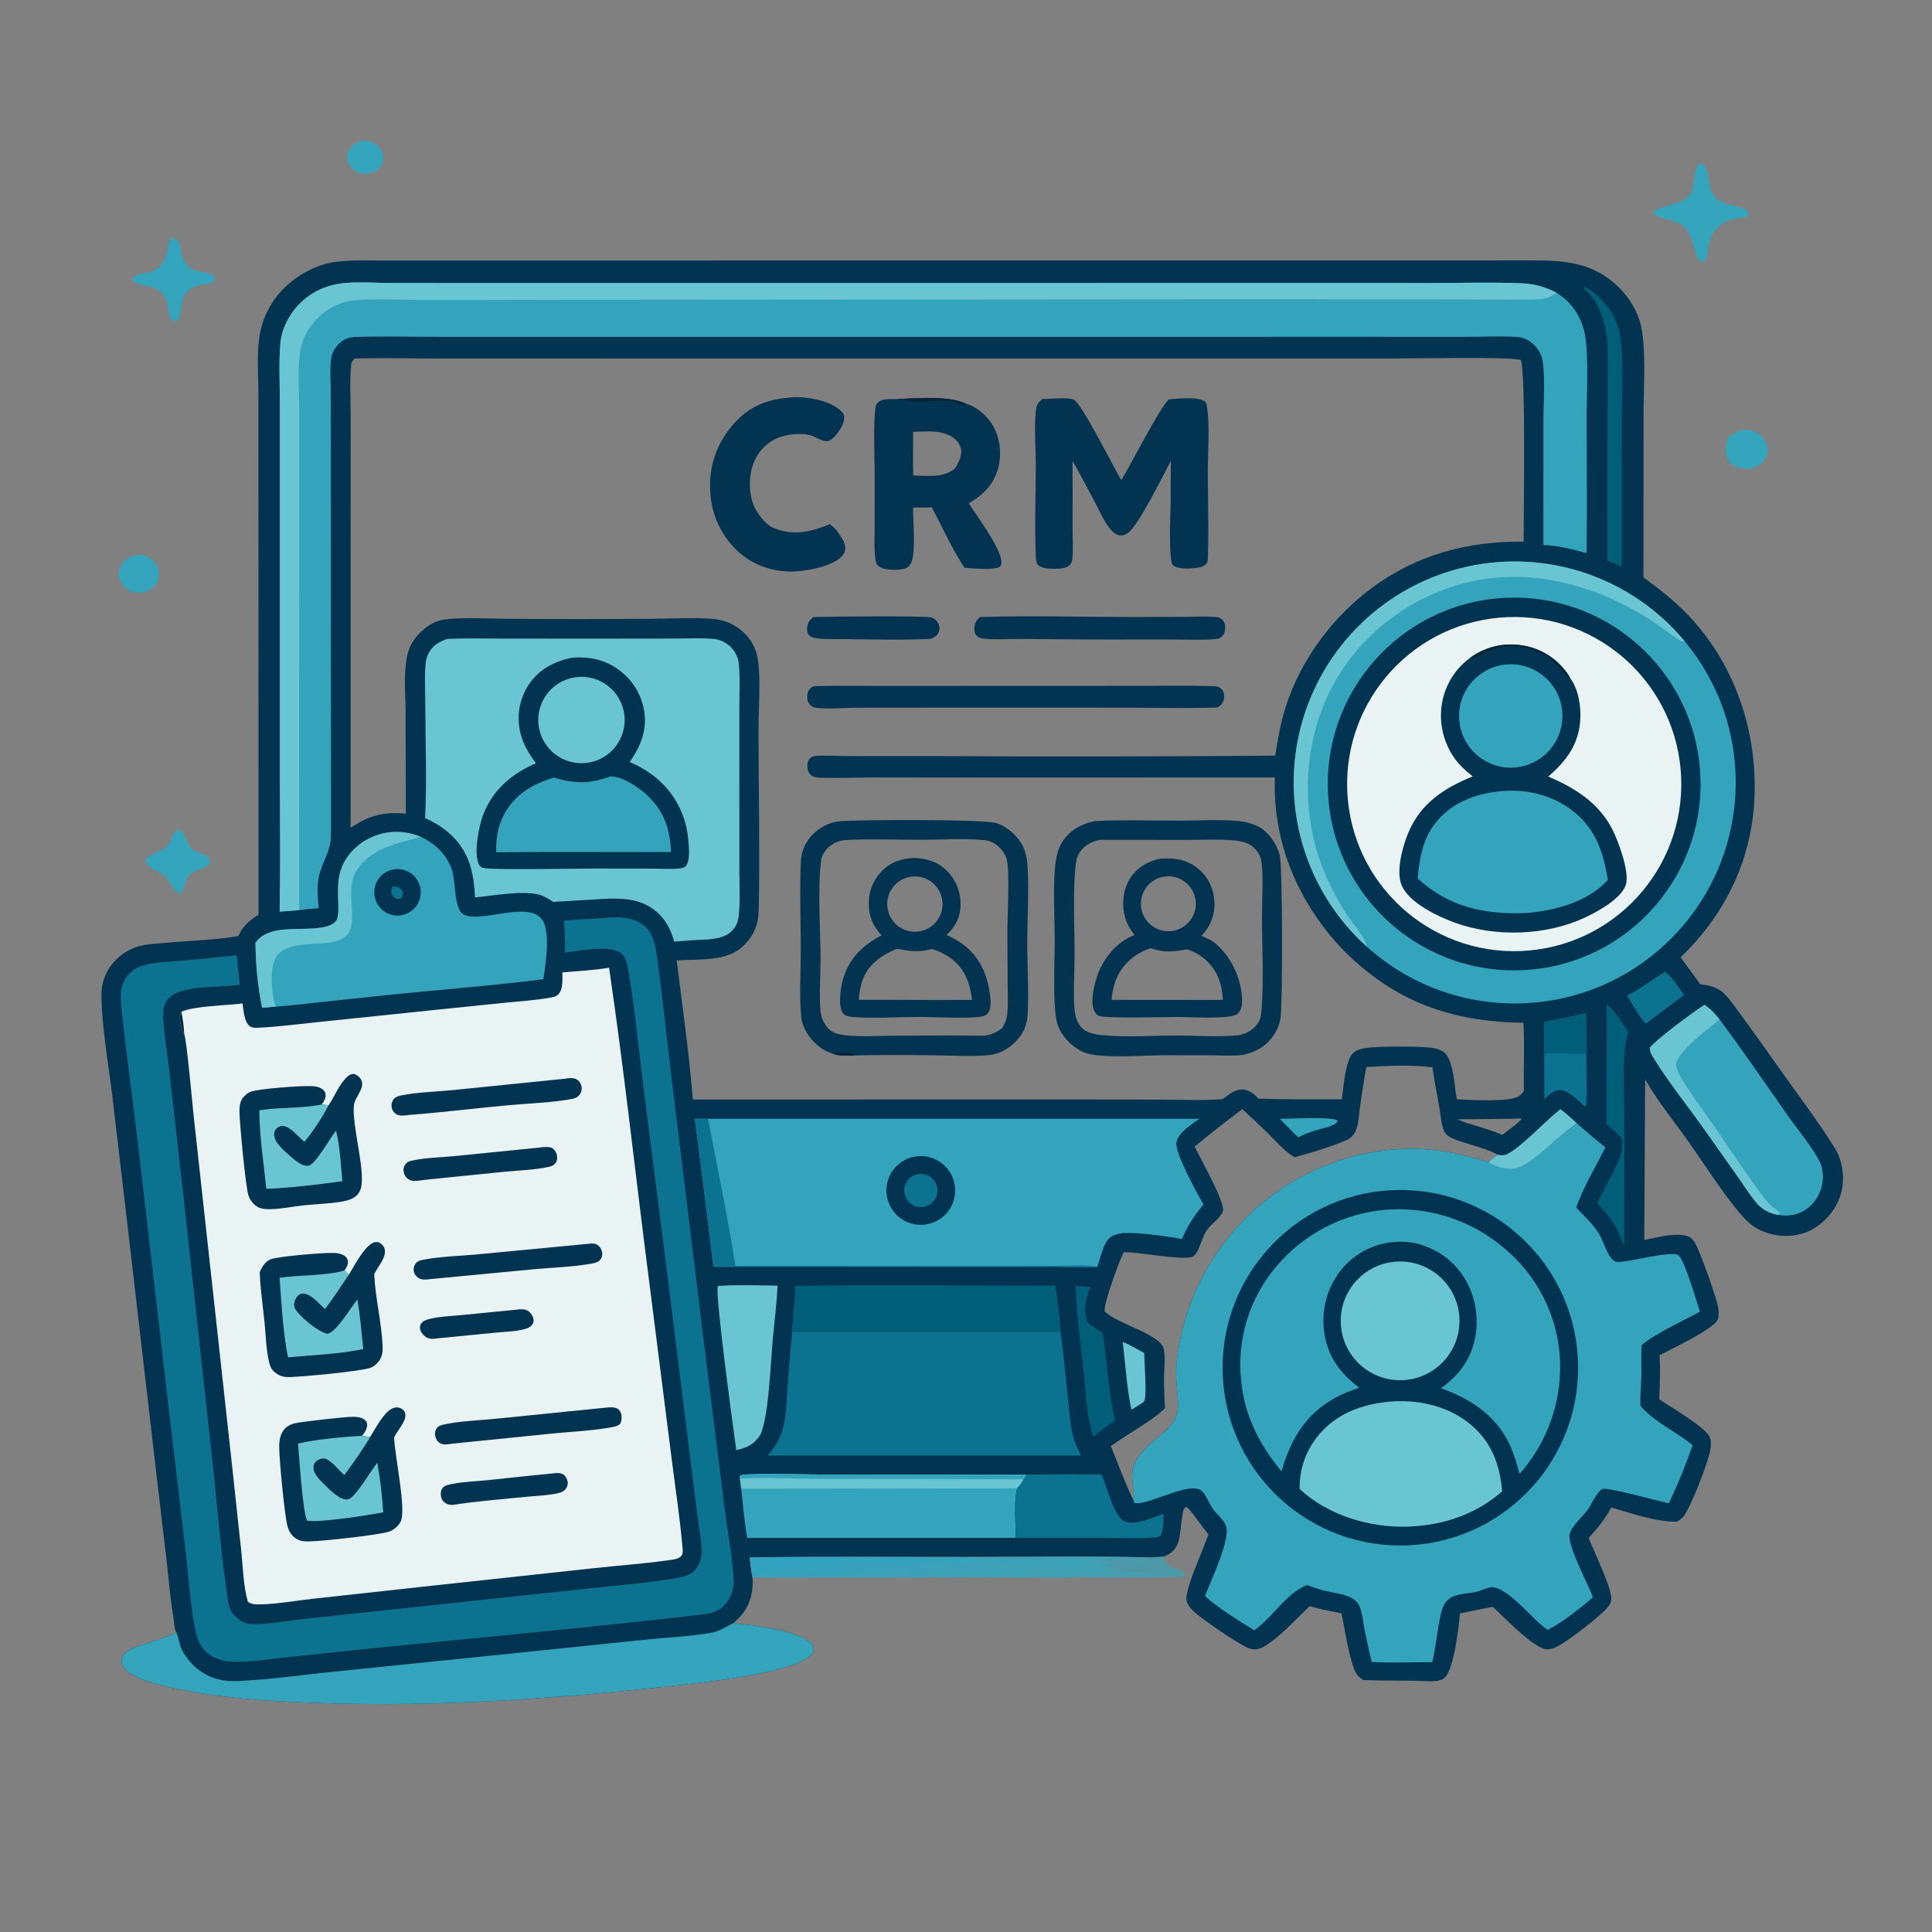 <?xml version="1.0" encoding="utf-8" ?><svg xmlns="http://www.w3.org/2000/svg" xmlns:xlink="http://www.w3.org/1999/xlink" width="1024" height="1024" viewBox="0 0 1024 1024"><rect x="0" y="0" width="1024" height="1024" fill="#808080" stroke="none"/><path fill="#023451" d="M137.047 484.773L136.985 269.74L136.969 209.853C136.97 199.544 135.958 187.977 137.594 177.846C139.145 168.312 143.69 159.519 150.571 152.741C157.876 145.493 168.024 140.027 178.305 138.738C186.706 137.684 195.407 138.084 203.865 138.073L242.522 138.055L369.199 138.05L805.438 138.021C825.677 137.993 843.156 137.301 858.453 152.773C863.857 158.239 868.132 165.397 869.813 172.937C872.523 185.089 871.126 206.733 871.117 219.978L871.072 306.051C879.412 312.116 887.338 318.299 894.505 325.772C918.716 351.016 930.739 385.287 930.001 419.944C929.276 454.03 915.176 483.972 890.75 507.387C894.218 512.182 897.711 516.96 901.229 521.72L901.803 521.794L902.755 521.927C903.767 522.06 904.778 522.159 905.774 522.401C908.673 523.105 911.746 524.494 913.863 526.648C917.554 530.401 920.592 535.022 923.703 539.262C929.634 547.335 935.468 555.479 941.203 563.691C951.615 578.472 962.771 593.052 972.414 608.339C976.609 614.99 977.856 624.182 975.979 631.761C973.93 640.032 968.109 647.272 960.761 651.511C954.181 655.307 945.226 655.947 937.983 653.895C933.693 652.68 929.574 650.587 926.338 647.494C916.986 638.553 903.241 616.815 895.291 605.579C887.528 594.61 878.481 583.686 871.958 571.984L871.492 657.22C878.213 655.889 886.336 653.544 893.141 654.861C895.643 655.346 896.681 656.18 898.086 658.304C900.898 662.553 909.471 687.183 910.523 692.23C910.981 694.426 911.181 696.898 910.569 699.087C909.166 704.106 884.975 715.393 879.586 718.287C880.119 726.091 879.752 733.841 879.423 741.642C885.382 745.699 902.435 755.548 905.863 761.051C907.295 763.351 906.854 766.891 906.329 769.387C904.859 776.38 896.682 797.174 892.895 802.925C891.846 804.518 890.417 805.493 888.847 806.526C877.329 806.62 865.045 802.137 853.987 798.998C850.643 805.216 846.772 809.965 842.018 815.127C844.826 822.345 853.581 840.224 854.029 846.869C854.182 849.145 852.951 850.946 851.496 852.586C847.381 857.221 832.036 868.92 826.588 872.064C824.641 873.188 822.372 874.079 820.107 874.191C813.724 874.505 796.586 856.619 791.259 851.629C785.425 852.753 779.601 853.931 773.789 855.164C773.207 862.385 770.608 884.719 765.681 889.237C764.445 890.371 762.907 890.756 761.278 890.938C757.475 891.363 753.365 890.865 749.519 890.832C740.52 890.756 731.512 890.796 722.519 890.439C721.073 889.452 719.746 888.453 718.827 886.925C715.291 881.042 712.654 862.637 711.01 855.106C705.372 853.915 699.642 853.011 694.143 851.262C687.077 857.974 677.658 868.511 669.394 873.031C666.847 874.423 664.776 874.511 662.015 873.614C657.123 872.027 637.899 858.602 633.721 855.028C632.01 853.565 630.434 851.919 629.407 849.895C628.449 848.009 628.79 846.069 629.22 844.076C630.96 836.005 637.45 821.986 640.473 813.306C638.179 810.597 631.188 800.523 629.689 799.327C628.844 798.653 629.254 798.842 628.059 798.937C625.774 801.54 626.358 813.802 623.955 818.792C622.293 822.245 620.062 823.797 616.525 825.054C614.357 825.152 612.191 825.298 610.029 825.492C577.993 824.64 545.779 825.194 513.724 825.223C474.924 825.258 436.082 824.919 397.287 825.457C397.81 828.907 398.059 832.64 398.838 836.025C399.381 843.472 397.672 850.682 392.661 856.434C391.409 857.871 389.994 859.115 388.549 860.35C397.908 861.146 424.586 864.352 430.285 871.577C430.919 872.381 431.117 873.128 431.287 874.133C430.899 876.244 429.944 877.337 428.181 878.551C415.522 887.268 372.732 891.764 356.605 893.545C295.162 900.329 233.789 904.663 171.956 902.743C145.605 901.925 118.435 900.392 92.6 894.886C85.278 893.325 69.374 889.876 65.269 883.104C64.551 881.92 64.272 880.546 64.548 879.18C65.059 876.648 67.676 875.025 69.792 873.942C74.144 871.713 90.701 867.4 92.495 865.853C92.506 865.843 93.042 864.79 93.042 864.79C93.065 864.74 93.072 864.683 93.087 864.63C92.388 862.422 92.278 859.683 91.901 857.363C90.243 847.167 89.393 836.776 88.225 826.508L82.992 782.11L68.151 654.231L59.393 579.688C57.339 563.424 53.867 543.287 53.761 527.083C53.726 521.729 55.541 516.142 58.758 511.855C62.048 507.405 66.573 504.02 71.772 502.12C76.993 500.212 82.837 500.196 88.321 499.687C100.589 498.548 113.545 498.255 125.65 496.252L126.326 496.137C128.764 490.691 132.171 487.883 137.047 484.773ZM185.839 438.759C195.568 432.222 203.349 430.113 215.102 431.266L214.949 376.888C214.951 367.597 213.821 356.804 215.78 347.75C216.88 342.663 219.021 339.027 222.638 335.372C225.6 332.38 229.153 329.932 233.266 328.843C240.796 326.849 259.638 327.951 268.2 327.973C293.531 328.156 318.863 328.16 344.193 327.985C354.04 327.963 372.757 326.932 381.193 328.5C386.426 329.472 391.168 332.176 394.907 335.925C398.542 339.571 400.792 344.186 401.649 349.248C403.318 359.099 401.976 377.768 402.015 388.725C402.125 419.807 402.715 451.043 402.165 482.109C402.026 489.971 399.547 495.988 393.891 501.418C384.957 509.994 370.23 508.126 358.684 509.075C361.657 533.563 365.259 558.205 367.217 582.792L561.876 582.733L615.971 582.811C626.573 582.855 637.617 583.449 648.163 582.527C651.446 580.007 655.081 576.886 659.545 577.564C662.646 578.035 664.968 580.137 667.043 582.33C681.741 582.819 696.5 582.623 711.206 582.67C712.001 577.028 713.039 561.959 717.176 558.113C719.061 556.362 722.375 555.676 724.83 555.35C730.95 554.537 752.991 554.47 758.721 555.328C761.367 555.725 765.047 556.631 766.631 558.996C770.694 565.061 770.766 575.502 772.146 582.678C778.659 582.838 801.744 584.523 805.758 580.488C806.252 579.992 806.693 579.458 807.147 578.927L807.667 578.324C807.468 566.237 808.046 554.182 807.484 542.089C768.883 541.6 738.675 530.803 711.29 502.857C708.94 500.459 706.73 497.87 704.597 495.278C685.345 471.726 674.534 442.648 675.715 412.052L515.443 412.099L464.017 412.054C454.705 412.093 445.304 412.498 436.001 412.221C434.077 412.164 431.345 412.18 429.822 410.861C428.411 409.639 427.841 407.554 427.892 405.747C427.931 404.361 428.314 402.848 429.363 401.873C430.47 400.844 432.279 400.602 433.729 400.555C439.452 400.371 445.306 400.751 451.048 400.755L494.291 400.741C554.823 401.059 615.357 400.99 675.888 400.532C677.235 391.654 678.795 382.939 681.547 374.361C689.48 349.634 706.306 327.008 727.099 311.608C751.002 293.906 778.156 286.757 807.558 287.076C807.496 273.886 808.793 197.866 806.088 190.812C801.209 189.002 750.568 189.999 739.913 189.999L601.531 189.996L324.061 190.013L232.562 190.024C217.705 190.026 202.76 189.651 187.916 190.008C186.878 191.261 186.194 192.071 186.047 193.763C185.298 202.376 185.883 211.56 185.878 220.224L185.847 272.788L185.839 438.759ZM633.157 607.757C635.62 612.799 649.577 637.552 648.177 641.852C646.961 645.59 642.048 648.641 639.759 651.871C637.886 654.515 636.96 657.898 635.704 660.87C635.001 662.535 633.61 665.674 631.743 666.207C625.301 668.044 604.554 663.571 595.573 663.683C593.296 668.166 584.659 691.345 585.558 695.085C591.432 701.4 615.209 707.219 616.818 714.963C617.774 719.57 616.996 725.392 616.951 730.11C616.934 735.525 617.103 740.94 617.458 746.344C612.239 752.004 596.107 761.047 588.777 766.454C592.735 776.104 596.31 786.226 600.921 795.568C601.389 789.955 599.231 784.521 600.429 778.731C603.021 766.196 620.33 760.472 623.479 750.48C625.556 743.888 623.229 735.183 623.357 728.263C623.527 719.085 625.291 709.688 627.738 700.86C636.908 668.856 658.223 641.703 687.135 625.196C710.167 612.275 737.127 606.224 763.364 609.961C772.044 611.198 780.625 613.562 789.061 615.918C790.559 614.49 792.221 613.302 793.88 612.072L793.197 611.685C786.296 607.833 771.942 605.323 767.411 601.966C766.112 601.004 765.355 599.666 764.889 598.141C763.763 594.459 763.482 590.312 762.813 586.51C761.59 579.562 760.162 572.689 759.23 565.691C748.525 564.211 735.059 564.912 724.187 565.541C722.893 572.432 721.842 579.42 720.864 586.365C720.317 590.25 720.185 594.836 718.894 598.534C718.147 600.674 716.946 602.297 715.045 603.537C711.153 606.077 691.394 612.074 686.097 613.403C680.803 610.222 676.166 604.746 671.769 600.437C667.414 596.167 662.981 591.978 658.472 587.871C649.923 594.268 641.337 600.9 633.157 607.757ZM779.617 595.827C785.206 597.617 790.919 599.247 796.344 601.491C798.27 599.838 805.854 594.543 806.438 592.922L806.168 592.815C794.902 593.203 783.625 593.087 772.354 593.246C774.724 594.169 777.131 595.281 779.617 595.827Z"/><path fill="#34A4BC" d="M93.087 864.63C94.617 866.775 94.912 871.422 96.245 874.08C99.884 881.336 106.291 887.165 114.081 889.626C118.323 890.965 122.729 891.181 127.14 890.954C143.288 890.123 159.578 887.795 175.678 886.152L268.422 876.672L342.807 868.987C354.116 867.803 366.088 867.343 377.257 865.351C381.317 864.627 384.907 862.171 388.549 860.35C397.908 861.146 424.586 864.352 430.285 871.577C430.919 872.381 431.117 873.128 431.287 874.133C430.899 876.244 429.944 877.337 428.181 878.551C415.522 887.268 372.732 891.764 356.605 893.545C295.162 900.329 233.789 904.663 171.956 902.743C145.605 901.925 118.435 900.392 92.6 894.886C85.278 893.325 69.374 889.876 65.269 883.104C64.551 881.92 64.272 880.546 64.548 879.18C65.059 876.648 67.676 875.025 69.792 873.942C74.144 871.713 90.701 867.4 92.495 865.853C92.506 865.843 93.042 864.79 93.042 864.79C93.065 864.74 93.072 864.683 93.087 864.63Z"/><path fill="#023451" d="M441.504 558.515C435.369 556.776 430.065 551.925 427.027 546.38C425.738 544.027 424.927 541.713 424.674 539.037C423.573 527.395 424.448 514.91 424.443 503.17C424.437 487.773 423.766 472.063 424.466 456.708C424.549 454.892 424.787 453.128 425.324 451.384C427.209 445.266 431.452 440.546 437.113 437.63C439.743 436.276 442.308 435.563 445.243 435.287C454.549 434.414 521.422 434.077 528.264 436.315C533.922 438.166 539.635 443.224 542.208 448.655C543.518 451.419 544.247 454.654 544.491 457.701C545.552 470.947 544.505 485.272 544.469 498.668C544.435 511.07 545.307 523.761 544.754 536.123C544.632 538.83 544.274 541.736 543.358 544.294C541.287 550.078 536.03 555.073 530.501 557.566C527.878 558.749 524.931 559.199 522.078 559.412C513.611 560.046 504.938 559.458 496.455 559.346C481.792 559.152 467.018 559.03 452.362 559.432C448.622 559.578 445.109 559.741 441.504 558.515ZM521.566 548.961C525.594 548.464 527.983 547.201 531.236 544.946C532.777 542.167 533.612 540.14 533.917 536.918C534.395 531.87 534.108 526.634 534.083 521.56L533.948 494.477C533.927 485.48 535.275 462.124 533.588 455.515C532.652 451.848 529.727 448.535 526.46 446.732C524.937 445.891 523.458 445.462 521.735 445.293C510.95 444.234 499.349 445.089 488.493 445.106C474.923 445.128 460.996 444.515 447.46 445.269C443.296 445.96 439.702 447.706 437.225 451.228C436.239 452.631 435.442 454.124 435.225 455.841C433.258 471.434 434.869 492.276 434.914 508.505C434.934 515.683 433.96 531.367 435.148 537.606C435.761 540.826 437.888 544.69 440.68 546.516C442.909 547.975 445.978 548.493 448.587 548.764C456.505 549.586 464.966 548.993 472.933 548.963C489.13 548.902 505.373 548.703 521.566 548.961Z"/><path fill="#012439" d="M441.504 558.515C442.379 558.059 442.354 557.939 443.388 558.038C445.905 558.277 450.333 557.165 452.3 559.011L452.362 559.432C448.622 559.578 445.109 559.741 441.504 558.515Z"/><path fill="#023451" d="M484.125 454.706C490.84 454.932 496.691 456.523 501.664 461.332C506.527 466.095 509.223 472.644 509.125 479.45C509.067 486.253 506.419 490.91 501.78 495.584C504.778 497.014 507.729 498.567 510.4 500.553C518.975 506.93 523.074 515.875 524.572 526.264C525.016 529.349 525.761 534.667 523.44 537.161C522.511 538.159 521.637 538.514 520.343 538.764C513.726 540.044 495.035 539.027 487.25 538.998C479.138 538.978 455.846 540.164 449.405 538.611C448.052 538.285 447.102 537.717 446.434 536.458C444.014 531.898 445.735 522.137 447.324 517.376C450.702 507.256 457.982 500.505 467.284 495.779C463.475 491.721 461.159 487.325 460.606 481.712C459.922 474.754 461.795 468.012 466.449 462.732C471.381 457.136 476.936 455.201 484.125 454.706ZM455.204 529.904L496.941 530.022L515.216 529.987C514.138 521.36 511.7 513.898 504.516 508.33C501.384 505.903 497.722 504.141 493.956 502.948C488.985 504.335 484.849 504.459 479.756 503.629C478.116 503.362 476.528 502.909 474.864 503.012C466.807 506.717 460.317 510.922 457.101 519.678C455.873 523.021 455.442 526.365 455.204 529.904ZM487.754 493.571C495.746 491.987 500.915 484.192 499.264 476.214C497.614 468.235 489.776 463.131 481.811 464.849C473.941 466.546 468.911 474.272 470.542 482.156C472.173 490.04 479.856 495.135 487.754 493.571Z"/><path fill="#023451" d="M580.502 435.164C595.282 434.429 610.349 434.969 625.168 434.96C635.523 434.954 646.438 434.181 656.704 435.202C660.186 435.548 663.823 436.502 666.937 438.106C672.255 440.846 676.686 447.275 678.219 452.97C679.883 459.148 679.821 530.586 678.759 539.022C678.333 542.404 677.27 545.251 675.441 548.139C671.54 554.301 665.678 557.622 658.717 559.156C653.106 559.725 647.345 559.388 641.714 559.336L618.243 559.296C606.506 559.315 592.656 560.611 581.147 559.27C577.434 558.838 574.181 557.954 571.004 555.909C565.754 552.531 561.349 547.247 560.024 541.05C557.913 531.171 559.063 508.755 559.035 497.653C559.005 485.816 557.972 468.976 559.426 457.602C559.986 453.222 560.997 449.139 563.557 445.466C567.629 439.619 573.645 436.45 580.502 435.164ZM656.85 548.674C661.054 547.688 664.475 545.743 666.867 542.049C668.298 539.839 668.458 537.401 668.661 534.849C669.924 518.966 668.914 502.322 668.878 486.368C668.859 478.195 669.862 462.798 668.357 455.521C667.758 452.623 665.134 449.251 662.605 447.76C660.005 446.226 656.501 445.637 653.506 445.375C645.644 444.688 637.383 445.182 629.485 445.175L582.931 445.154C578.596 446.045 574.806 447.96 572.271 451.718C570.545 454.276 570.174 457.291 569.91 460.294C568.654 474.583 569.568 491.62 569.553 506.158C569.544 514.045 568.485 531.623 569.999 538.209C570.671 541.129 572.491 544.575 575.119 546.175C577.668 547.727 581.016 548.347 583.955 548.636C596.5 549.869 609.997 548.882 622.632 548.866C633.84 548.851 645.715 549.745 656.85 548.674Z"/><path fill="#023451" d="M614.539 455.195L615.44 455.125C623.202 454.539 629.961 455.818 635.932 461.189C640.885 465.644 643.42 471.621 643.666 478.234C643.924 485.155 641.512 491.076 636.77 496.053C640.128 497.322 642.815 498.711 645.489 501.19C653.177 508.319 658.185 519.665 658.338 530.149C658.374 532.59 657.936 535.645 655.946 537.333C652.261 540.459 630.752 539.024 624.75 539.016C618.333 539.022 586.17 539.939 582.387 538.429C581.251 537.976 580.302 536.654 579.847 535.548C577.513 529.879 580.572 518.851 583.082 513.44C586.663 505.721 593.227 498.558 601.34 495.642C599.063 492.609 597.274 489.746 596.268 486.04C594.489 479.483 595.129 471.871 598.705 466.026C602.311 460.132 607.908 456.653 614.539 455.195ZM629.25 530.006C635.548 529.991 641.872 530.095 648.166 529.928C647.654 521.575 645.405 514.464 638.997 508.743C636.149 506.173 632.764 504.268 629.088 503.167C622.07 504.451 616.677 505.098 609.824 502.53C601.933 505.351 595.772 510.113 592.131 517.837C590.295 521.732 589.576 525.707 589.145 529.976L629.25 530.006ZM621.228 493.439C629.18 492.352 634.752 485.035 633.685 477.08C632.618 469.125 625.315 463.534 617.358 464.581C609.372 465.631 603.756 472.967 604.827 480.95C605.897 488.933 613.247 494.53 621.228 493.439Z"/><path fill="#023451" d="M619.491 211.686C624.23 211.253 634.469 210.164 638.479 212.689C639.436 213.291 639.439 214.17 639.632 215.221C641.316 224.39 640.2 239.258 640.18 249.05C640.151 263.847 640.689 278.784 640.258 293.559C640.219 294.903 640.344 297.556 639.531 298.579C638.269 300.168 636.215 300.704 634.285 300.963C631.104 301.39 624.175 301.809 621.725 299.622C619.163 297.335 620.433 271.089 620.467 265.987C620.414 258.71 620.461 251.433 620.608 244.157C616.659 251.575 603.538 278.368 597.838 282.481C596.387 283.528 594.755 284.129 592.953 283.65C590.865 283.093 589.255 281.441 587.971 279.792C585.083 276.086 583.021 271.275 580.823 267.126C576.846 259.436 572.722 251.822 568.454 244.289C568.532 255.738 568.54 267.187 568.48 278.636C568.47 284.367 568.909 290.452 568.371 296.133C568.261 297.3 567.959 298.348 567.181 299.257C565.321 301.431 561.403 301.453 558.758 301.465C556.305 301.476 551.469 301.335 549.892 299.044C549.033 297.795 549.028 295.565 548.967 294.102C548.318 278.5 548.974 262.642 548.991 247.017C549.001 237.622 548.102 227.699 548.981 218.371C549.307 214.918 549.828 213.678 552.486 211.476C557.384 211.481 564.242 210.461 568.888 211.696C572.884 212.758 590.591 248.474 594.322 254.486C599.838 245.454 613.826 217.505 619.491 211.686Z"/><path fill="#023451" d="M474.716 211.581C484.742 211.083 503.087 209.489 511.945 213.996C517.323 215.204 523.03 220.346 525.829 224.839C529.92 231.405 531.047 239.971 529.198 247.461C526.951 256.564 521.331 262.17 513.501 266.783C517.97 273.777 529.642 289.367 530.721 297.047C530.908 298.377 530.764 299.281 529.976 300.394C526.539 302.416 515.406 301.171 511.2 300.944C504.682 291 499.389 279.445 493.908 268.871C490.613 269.063 487.266 268.986 483.964 269.018C483.836 275.688 485.484 293.109 482.986 298.223C482.291 299.645 481.109 300.936 479.548 301.392C476.508 302.279 469.132 302.354 466.428 300.618C464.846 299.602 464.313 298.585 464.044 296.797C463.221 291.318 463.567 285.489 463.569 279.956L463.609 253.025C463.633 242.709 462.726 225.629 464.015 215.985C464.142 215.035 464.362 214.374 465.009 213.646C467.273 211.099 471.632 211.533 474.716 211.581ZM484.017 252.014C491.524 252.155 499.385 253.424 505.777 248.637C507.839 245.861 509.933 241.871 509.397 238.268C509 235.597 507.286 233.452 505.132 231.923C499.174 227.696 490.888 228.736 483.973 228.878C483.978 236.583 483.854 244.312 484.017 252.014Z"/><path fill="#012439" d="M474.716 211.581C484.742 211.083 503.087 209.489 511.945 213.996L511.196 214.678C508.633 214.039 505.882 213.027 503.283 212.71C495.189 211.72 487.324 213.683 477.946 212.515L482.512 212.466C480.127 211.794 477.235 212.089 474.716 211.581Z"/><path fill="#023451" d="M418.874 210.709C425.253 209.852 434.078 211.552 439.991 214.019C442.027 214.867 446.546 217.707 447.237 219.922C447.928 222.135 446.823 224.977 445.702 226.858C444.381 229.077 441.482 233.269 438.72 233.828C436.292 234.319 431.337 231.057 428.774 230.502C424.679 229.616 418.801 230.036 414.83 231.184C408.776 232.944 403.685 237.064 400.702 242.618C396.971 249.625 396.52 259.048 398.981 266.549C400.456 271.046 405.195 277.693 409.625 279.641C420.147 284.268 429.753 281.978 439.817 277.809C443.322 280.218 445.069 283.401 447.211 286.966C447.5 287.883 447.817 288.827 447.98 289.776C448.279 291.521 447.436 293.364 446.328 294.67C441.958 299.822 429.556 302.199 423.1 302.748C411.96 303.694 400.852 300.546 392.292 293.243C383.07 285.292 377.398 273.992 376.532 261.846C375.445 247.854 379.452 235.415 388.697 224.837C396.988 215.351 406.557 211.606 418.874 210.709Z"/><path fill="#023451" d="M431.105 363.686C443.264 363.337 455.513 363.583 467.681 363.566L539.82 363.531L607.065 363.515C619.004 363.525 631.027 363.269 642.954 363.674C644.889 363.74 646.479 363.958 647.771 365.62C648.889 367.058 649.009 369.065 648.624 370.781C648.132 372.976 647.042 373.847 645.246 374.995C628.239 375.538 611.094 375.078 594.072 375.072L497.938 375.061L453.306 375.108C446.59 375.143 438.628 376.062 432.075 375.044C430.535 374.805 429.372 373.817 428.584 372.521C427.716 371.094 427.705 368.957 428.09 367.388C428.564 365.453 429.478 364.727 431.105 363.686Z"/><path fill="#023451" d="M519.323 327.081C519.642 327.064 519.96 327.04 520.28 327.03C545.794 326.193 572.968 327.024 598.658 327.031L627.906 326.97C633.418 326.935 639.241 326.533 644.718 327.071C645.996 327.196 647.205 327.713 648.057 328.708C649.277 330.134 649.6 332.101 649.314 333.914C648.995 335.932 648.098 337.083 646.53 338.308C645.851 338.465 645.202 338.607 644.508 338.68C637.511 339.416 630.056 338.958 623.02 338.963L584.033 338.974L540.168 338.663C533.887 338.6 526.983 339.184 520.766 338.426C519.635 338.288 518.562 337.828 517.749 337.017C516.803 336.073 516.401 334.755 516.399 333.444C516.397 330.61 517.3 328.963 519.323 327.081Z"/><path fill="#023451" d="M431.016 327.063C438.55 326.827 489.947 326.201 493.792 327.328C495.35 327.784 496.631 329.065 497.336 330.504C498.057 331.977 498.155 333.539 497.507 335.061C496.648 337.078 495.247 337.745 493.358 338.575C479.052 339.327 464.321 338.976 449.992 338.739C444.357 338.646 438.331 339.033 432.756 338.269C431.432 338.087 430.017 337.8 429.017 336.845C427.871 335.75 427.62 334.289 427.781 332.784C428.064 330.13 428.952 328.694 431.016 327.063Z"/><path fill="#E9F3F3" d="M298.087 515.377C306.291 514.654 314.701 514.259 322.824 512.922C330.889 567.663 336.788 622.833 343.884 677.716L355.93 772.722C357.878 788.394 360.356 804.177 361.717 819.897C361.842 821.341 362.15 823.324 361.238 824.544C359.813 826.45 356.068 826.72 353.799 827.037C340.932 828.838 327.831 829.74 314.903 831.152L222.933 841.114L166.122 847.346C156.926 848.369 147.289 850.133 138.08 850.357C135.799 850.412 133.234 850.432 131.372 848.95C128.943 840.486 128.784 830.634 127.85 821.839L122.601 773.165L102.606 591.113C101.95 585.237 98.941 550.84 97.64 548.155C97.182 547.33 96.799 546.589 96.55 545.673C95.725 542.634 94.498 539.159 96.181 536.28C101.92 533.268 120.997 532.834 128.548 531.862C129.09 535.307 129.355 541.546 132.357 543.868C133.976 545.121 136.86 544.718 138.854 544.605C148.839 544.043 158.875 542.715 168.827 541.7L226.249 535.727L268.425 531.4C275.973 530.626 283.736 530.19 291.199 528.853C293.292 528.478 295.157 528.246 296.48 526.368C298.498 523.504 298.048 518.73 298.087 515.377Z"/><path fill="#012439" d="M97.64 548.155C97.182 547.33 96.799 546.589 96.55 545.673C95.725 542.634 94.498 539.159 96.181 536.28C96.848 540.207 97.487 544.167 97.64 548.155Z"/><path fill="#023451" d="M196.241 761.553C199.09 757.121 203.055 748.999 207.794 746.574C209.195 745.857 210.703 745.723 212.188 746.326C213.27 746.766 214.321 747.642 214.674 748.778C215.938 752.854 210.843 757.827 209.115 761.378C209.038 761.537 208.964 761.697 208.889 761.857C209.158 771.139 215.395 799.719 212.435 806.263C211.355 808.65 208.855 810.843 206.4 811.727C201.295 813.564 170.974 816.846 164.284 816.964C162.163 817.002 159.845 817.008 157.897 816.066C155.037 814.683 153.286 812.099 152.419 809.111C150.871 803.779 147.813 772.419 147.99 765.932C148.055 763.554 148.457 761.128 149.642 759.032C151.024 756.588 153.193 755.204 155.858 754.463C159.042 753.578 182.863 750.941 186.994 750.928C188.831 750.922 191.411 751.158 192.95 752.286C193.899 752.981 194.517 753.751 194.583 754.973C194.697 757.093 193.491 759.007 192.246 760.6C192.132 760.747 192.013 760.89 191.897 761.035C193.347 761.252 194.78 761.432 196.241 761.553Z"/><path fill="#6AC5D2" d="M157.969 765.128C166.55 763.001 182.888 761.427 191.897 761.035C193.347 761.252 194.78 761.432 196.241 761.553C192.19 768.544 187.267 775.245 182.54 781.802C179.831 779.689 175.102 773.244 171.738 773.002C170.412 772.906 168.749 773.511 167.727 774.387C166.73 775.241 166.204 776.255 166.153 777.582C166.017 781.126 169.415 784.347 171.739 786.623C174.441 789.268 180.199 795.441 184.378 794.7C188.311 794.003 196.498 779.52 199.536 775.9L199.981 775.376C201.537 783.868 202.55 792.946 203.127 801.559C195.523 803.078 169.371 807.112 162.843 806.002C160.477 802.535 158.537 771.162 157.969 765.128Z"/><path fill="#023451" d="M184.768 675.758C187.786 671.098 192.843 660.766 197.944 658.617C198.863 658.229 200.037 658.149 200.942 658.582C202.16 659.164 203.409 660.397 203.793 661.736C205.08 666.216 200.559 670.933 198.632 674.756L198.347 675.329C198.914 688.001 202.191 700.549 202.778 713.182C202.952 716.937 202.583 719.674 199.942 722.469C198.91 723.561 197.699 724.506 196.26 724.992C190.401 726.971 160.864 729.612 153.691 729.891C150.195 730.027 147.519 729.2 144.979 726.716C143.433 725.204 142.992 723.472 142.514 721.425C141.008 714.971 140.902 707.761 140.235 701.133C139.336 692.2 137.963 683.132 137.666 674.162C138.941 671.398 140.577 668.524 143.584 667.409C147.859 665.823 172.349 663.808 177.305 664.091C178.951 664.185 180.654 664.495 182.115 665.294C183.302 665.943 184.108 666.838 184.334 668.219C184.668 670.263 183.694 671.765 182.61 673.365C183.425 674.109 184.245 674.767 184.768 675.758Z"/><path fill="#6AC5D2" d="M148.186 677.255C158.332 675.715 173.494 676.215 182.61 673.365C183.425 674.109 184.245 674.767 184.768 675.758C180.726 681.842 176.682 687.953 172.3 693.798C169.463 691.396 167.04 688.328 163.731 686.53C162.34 685.774 160.68 685.255 159.14 685.92C157.539 686.612 156.526 688.435 156.096 690.06C155.727 691.461 155.766 692.711 156.559 693.956C159.161 698.034 168.636 706.021 173.583 706.92C178.394 706.058 185.977 692.858 189.442 688.719C190.88 697.385 191.625 706.271 192.527 715.01C179.703 717.746 165.717 718.167 152.651 719.428C150.128 707.404 149.086 689.815 148.186 677.255Z"/><path fill="#023451" d="M174.131 585.873C177.332 581.156 180.004 574.171 184.314 570.484C185.128 569.788 186.501 569.032 187.598 569.245C188.904 569.499 190.436 570.687 191.153 571.811C194.065 576.373 188.176 581.194 187.615 585.659C186.298 596.155 193.926 620.651 191.237 629.87C190.477 632.474 189.015 634.096 186.587 635.277C184.815 636.139 182.863 636.603 180.929 636.924C174.469 637.998 167.69 638.141 161.166 638.831C155.267 639.454 149.129 640.813 143.213 640.897C141.254 640.925 139.11 640.837 137.278 640.062C134.795 639.013 132.78 636.45 131.792 634.006C130.275 630.252 126.926 594.846 126.927 589.161C126.927 587.196 127.051 584.994 127.914 583.195C128.838 581.267 131.012 579.292 133.036 578.596C137.756 576.974 160.363 575.296 165.855 575.689C167.451 575.803 168.956 576.126 170.352 576.936C171.537 577.622 172.371 578.573 172.549 579.984C172.795 581.947 171.865 583.416 170.818 584.955C170.713 585.11 170.605 585.262 170.498 585.416C171.689 585.558 172.962 585.62 174.131 585.873Z"/><path fill="#6AC5D2" d="M170.498 585.416C171.689 585.558 172.962 585.62 174.131 585.873C170.778 592.333 165.987 599.513 161.384 605.139C158.089 602.801 153.87 596.739 149.581 596.748C148.334 596.751 147.159 597.412 146.35 598.331C145.586 599.199 145.24 600.225 145.288 601.375C145.478 605.891 151.046 610.328 154.2 613.071C156.582 615.143 160.147 618.3 163.516 617.856C167.008 617.395 175.033 603.102 177.707 599.797L178.134 599.275C180.229 607.821 180.609 617.305 181.478 626.055C168.272 627.836 154.453 629.582 141.153 630.132C139.786 616.473 137.452 602.188 137.464 588.472C148.35 586.778 159.752 587.581 170.498 585.416Z"/><path fill="#023451" d="M298.915 571.797C301.091 571.497 303.704 570.951 305.696 572.135C307.149 572.998 308.091 574.563 308.278 576.231C308.462 577.816 307.957 579.404 306.89 580.591C305.956 581.625 304.833 582.1 303.501 582.375C293.724 584.395 279.227 584.879 268.943 585.833C251.67 587.436 234.414 589.595 217.121 590.919C214.903 591.182 212.058 591.744 210.028 590.541C208.742 589.779 207.797 588.323 207.571 586.849C207.338 585.333 207.714 583.707 208.711 582.518C209.784 581.24 211.288 580.88 212.846 580.567C221.518 578.826 231.14 578.653 239.979 577.77L298.915 571.797Z"/><path fill="#023451" d="M319.82 746.206C322.019 745.983 325.716 745.413 327.586 746.863C328.607 747.655 329.182 748.854 329.381 750.111C329.58 751.372 329.458 753.892 328.502 754.827C327.172 756.129 323.959 756.517 322.129 756.821C312.58 758.407 302.573 758.826 292.928 759.781L239.975 765.152C237.795 765.459 235.18 766.087 233.169 764.888C231.774 764.057 230.971 762.617 230.672 761.062C230.379 759.541 230.688 757.965 231.687 756.751C232.568 755.679 233.937 755.302 235.237 755.02C244.137 753.093 254.004 752.847 263.071 751.932L319.82 746.206Z"/><path fill="#023451" d="M312.145 659.212C313.646 659.021 315.376 658.93 316.665 659.834C317.942 660.736 318.824 662.093 319.129 663.626C319.41 665.092 319.062 666.668 318.042 667.787C316.896 669.046 315.338 669.415 313.736 669.708C303.789 671.533 293.001 671.789 282.904 672.722L225.882 678.167C224.698 678.209 223.627 678.224 222.505 677.739C221.156 677.157 219.786 675.687 219.419 674.266C218.986 672.589 219.395 670.709 220.552 669.407C221.675 668.142 223.117 667.919 224.69 667.625C233.951 665.892 244.044 665.695 253.451 664.794L312.145 659.212Z"/><path fill="#023451" d="M286.254 608.201C287.906 607.936 290.8 607.68 292.311 608.338C293.661 608.926 294.671 610.444 295.067 611.827C295.495 613.323 295.414 615.01 294.513 616.332C293.621 617.643 292.283 618.158 290.806 618.485C283.385 620.125 275.084 620.298 267.496 621.035L224.62 625.39C222.346 625.703 219.538 626.352 217.345 625.478C215.818 624.869 214.494 623.332 214.088 621.724C213.666 620.057 213.842 618.417 214.919 617.027C215.763 615.938 216.643 615.538 217.931 615.238C225.289 613.529 233.763 613.447 241.304 612.713L286.254 608.201Z"/><path fill="#023451" d="M295.159 780.724C296.359 780.748 297.458 780.847 298.524 781.471C299.815 782.227 300.837 784.394 300.948 785.867C301.033 786.997 300.525 788.212 299.853 789.105C298.866 790.415 297.617 790.976 296.061 791.349C290.72 792.63 284.705 792.761 279.237 793.315C266.171 794.639 252.849 795.576 239.878 797.654C238.513 797.587 237.156 797.429 235.999 796.615C234.617 795.643 233.879 794.372 233.664 792.716C233.469 791.216 233.699 789.582 234.784 788.44C235.939 787.225 237.823 786.893 239.394 786.579C245.778 785.303 252.743 785.111 259.243 784.441C271.207 783.125 283.179 781.886 295.159 780.724Z"/><path fill="#023451" d="M273.282 694.203C275.292 693.965 277.347 693.624 279.254 694.482C280.752 695.156 282.28 697.097 282.674 698.671C282.978 699.888 282.792 701.096 282.056 702.115C281.023 703.546 279.254 704.17 277.61 704.579C272.66 705.809 267.074 705.891 261.984 706.392L232.561 709.292C230.403 709.551 228.347 709.995 226.313 709.005C224.841 708.289 223.04 706.289 222.714 704.653C222.459 703.371 222.565 702.271 223.418 701.23C224.484 699.929 226.192 699.427 227.759 699.04C232.861 697.781 238.506 697.622 243.742 697.101L273.282 694.203Z"/><path fill="#34A4BC" d="M793.88 612.072C794.245 612.145 794.613 612.2 794.983 612.243C796.335 612.401 797.525 612.388 798.771 611.782C806.263 608.135 819.077 594.179 826.538 588.322L827.047 587.928C830.084 590.229 832.871 592.72 835.651 595.323C840.614 599.71 845.69 603.968 850.875 608.09C845.773 618.587 839.251 628.956 835.437 639.993C839.507 644.449 844.242 648.602 847.407 653.788C849.915 657.896 851.075 663.304 854.112 667.018C855.086 668.209 856.062 668.761 857.615 668.841C863.077 669.124 886.985 662.297 889.909 665.55C893.36 669.39 898.943 689.124 901.01 695.228C893.117 699.527 875.854 707.578 870.084 713.039C869.814 718.527 870.045 724.008 869.934 729.499C869.83 734.674 869.25 739.95 869.455 745.114C876.863 753.819 888.429 758.729 897.131 766.035C893.45 776.306 889.306 787.052 884.424 796.803C879.81 795.753 851.854 788.09 849.367 789.201C846.439 790.51 843.445 797.537 841.488 800.225C838.985 803.662 832.65 809.133 831.906 813.372C830.808 819.618 841.842 839.562 844.289 846.692C837.802 852.101 827.77 860.214 820.335 863.856C820.158 863.744 819.98 863.635 819.804 863.521C812.366 858.665 798.07 839.562 789.464 841.41C786.976 841.944 784.747 843.193 782.279 843.746C776.691 844.997 769.221 844.38 765.75 849.891C762.32 855.337 761.332 873.25 759.112 880.957C748.531 880.967 737.538 881.53 727 880.874C725.736 875.274 724.417 869.671 723.292 864.041C722.489 860.028 722.174 855.117 720.586 851.382C719.854 849.664 718.588 848.228 716.974 847.288C712.613 844.699 706.088 844.182 701.187 842.902C698.288 842.146 695.486 841.027 692.625 840.14C681.418 844.807 674.673 857.09 664.786 864.092C657.873 859.929 644.188 851.287 638.673 845.922C641.477 838.288 652.852 815.194 649.611 808.273C648.079 805 644.733 802.445 642.688 799.464C640.89 796.842 639.845 793.612 637.818 791.157C637.012 790.181 636.075 789.47 634.831 789.137C626.755 786.972 606.581 798.513 601.266 796.527L600.921 795.568C601.389 789.955 599.231 784.521 600.429 778.731C603.021 766.196 620.33 760.472 623.479 750.48C625.556 743.888 623.229 735.183 623.357 728.263C623.527 719.085 625.291 709.688 627.738 700.86C636.908 668.856 658.223 641.703 687.135 625.196C710.167 612.275 737.127 606.224 763.364 609.961C772.044 611.198 780.625 613.562 789.061 615.918C790.559 614.49 792.221 613.302 793.88 612.072Z"/><path fill="#6AC5D2" d="M793.88 612.072C794.245 612.145 794.613 612.2 794.983 612.243C796.335 612.401 797.525 612.388 798.771 611.782C806.263 608.135 819.077 594.179 826.538 588.322L827.047 587.928C830.084 590.229 832.871 592.72 835.651 595.323L834.847 595.844C826.317 601.465 814.37 614.641 806.19 618.231C803.543 619.374 800.621 619.72 797.781 619.228C795.173 618.758 791.162 617.603 789.061 615.918C790.559 614.49 792.221 613.302 793.88 612.072Z"/><path fill="#023451" d="M736.943 630.875C788.938 627.96 833.435 667.782 836.285 719.781C839.135 771.779 799.256 816.226 747.254 819.011C695.345 821.79 650.994 781.998 648.149 730.092C645.305 678.186 685.041 633.786 736.943 630.875Z"/><path fill="#34A4BC" d="M734.354 641.206C757.426 639.328 780.282 646.818 797.768 661.988C814.619 676.19 825.049 696.574 826.706 718.55C828.325 741.451 820.648 764.038 805.409 781.21C803.938 775.893 802.482 770.63 800.121 765.621C792.785 750.058 779.488 741.452 763.779 735.793C772.068 729.851 778.127 722.537 780.994 712.622C784.173 701.627 782.762 689.048 777.177 679.061C771.59 669.071 762.681 662.332 751.724 659.291C747.028 658.054 741.908 657.89 737.101 658.464C726.49 659.753 716.843 665.254 710.33 673.729C703.397 682.764 700.318 694.174 701.764 705.471C703.467 718.736 710.042 727.608 720.421 735.537C715.928 737.054 711.608 738.698 707.45 741C691.828 749.652 683.993 763.198 679.221 779.851C667.534 765.692 659.7 750.524 657.843 731.993C655.456 710.165 662.11 688.311 676.259 671.519C690.808 654.074 711.722 643.161 734.354 641.206Z"/><path fill="#6AC5D2" d="M738.813 742.716C753.402 742.058 768.234 745.594 779.586 755.122C790.625 764.387 794.996 776.433 796.161 790.437C782.94 802.205 765.653 808.209 748.125 809.047C747.508 809.092 746.889 809.126 746.271 809.148C726.085 809.841 703.734 803.181 688.793 789.132C688.754 778.047 692.378 767.969 699.765 759.608C709.879 748.159 724.023 743.724 738.813 742.716Z"/><path fill="#6AC5D2" d="M739.446 668.723C756.77 667.261 771.997 680.124 773.452 697.449C774.906 714.774 762.037 729.996 744.711 731.444C727.396 732.89 712.185 720.03 710.731 702.715C709.278 685.4 722.132 670.184 739.446 668.723Z"/><path fill="#34A4BC" d="M724.389 501.71C691.833 472.348 678.4 427.264 689.576 384.872C700.752 342.48 734.667 309.879 777.467 300.385C820.267 290.89 864.786 306.093 892.839 339.782C932.161 387.004 928.303 456.586 884.002 499.171C839.701 541.757 770.022 542.865 724.389 501.71Z"/><path fill="#6AC5D2" d="M724.389 501.71C691.833 472.348 678.4 427.264 689.576 384.872C700.752 342.48 734.667 309.879 777.467 300.385C820.267 290.89 864.786 306.093 892.839 339.782L891.466 340.102C884.593 335.753 878.322 330.592 871.31 326.363C843.842 309.796 811.337 301.211 779.416 308.267C751.045 314.75 726.317 332.037 710.485 356.456C693.991 382.36 689.501 414.347 696.189 444.148C699.464 458.739 705.453 471.479 713.365 484.055C715.74 487.829 724.497 497.977 724.389 501.71Z"/><path fill="#023451" d="M796.103 316.963C850.489 313.41 897.475 354.577 901.104 408.957C904.732 463.337 863.631 510.381 809.256 514.085C754.773 517.797 707.616 476.597 703.981 422.11C700.345 367.622 741.611 320.522 796.103 316.963Z"/><path fill="#E9F3F3" d="M794.647 327.381C843.336 323.012 886.356 358.921 890.759 407.607C895.162 456.293 859.283 499.338 810.6 503.775C761.869 508.217 718.772 472.294 714.365 423.56C709.957 374.826 745.91 331.754 794.647 327.381Z"/><path fill="#023451" d="M778.919 348.887C786.727 343.033 796.553 340.548 806.206 341.984C816.068 343.355 824.58 348.523 830.45 356.535C831.12 357.45 831.694 358.418 832.229 359.416C836.693 365.296 838.092 374.869 837.552 382.045C836.593 394.809 829.99 403.483 820.63 411.584C834.594 417.58 846.977 425.216 854.295 439.04C857.592 445.269 864.003 462.517 861.685 469.088C859.071 476.495 846.956 483.043 840.256 486.223C819.626 496.012 792.405 496.812 771.016 489.015C762.109 485.768 746.974 478.586 742.96 469.363C739.714 461.904 743.434 448.515 746.446 441.342C753.008 425.713 765.429 417.674 780.572 411.503C777.059 408.705 773.867 405.87 771.188 402.238C765.121 393.883 762.609 383.466 764.2 373.265C765.72 363.523 771.006 354.768 778.919 348.887Z"/><path fill="#012439" d="M778.919 348.887C786.727 343.033 796.553 340.548 806.206 341.984C816.068 343.355 824.58 348.523 830.45 356.535C831.12 357.45 831.694 358.418 832.229 359.416C830.328 358.86 825.112 352.035 822.883 350.205C813.953 342.873 800.212 340.548 789.462 344.72C786.766 345.767 782.369 348.694 779.641 348.864C779.401 348.879 779.16 348.879 778.919 348.887Z"/><path fill="#34A4BC" d="M796.861 419.214C809.331 418.276 822.004 421.383 832.192 428.737C845.379 438.256 849.723 450.955 852.177 466.394C841.471 478.259 823.908 482.688 808.625 483.965C786.615 484.74 767.928 480.76 751.368 465.606C752.469 454.145 754.166 443.964 761.861 434.932C770.797 424.444 783.522 420.323 796.861 419.214Z"/><path fill="#34A4BC" d="M795.392 352.618C810.313 349.649 824.794 359.409 827.642 374.353C830.489 389.298 820.611 403.699 805.644 406.424C790.849 409.118 776.649 399.378 773.834 384.606C771.019 369.833 780.643 355.554 795.392 352.618Z"/><path fill="#34A4BC" d="M148.235 483.181C148.656 458.744 148.339 434.253 148.347 409.809L148.358 271.828L148.345 213.826C148.341 203.31 147.711 192.371 148.615 181.905C149.003 177.41 150.445 173.231 152.625 169.299C157.4 160.5 165.558 154.029 175.213 151.384C184.666 148.699 196.537 149.977 206.358 149.99L241.703 150.017L382.459 150.016L664.189 150.006L757.199 150.009C773.629 150.011 790.254 149.478 806.665 150.162C813.265 150.437 819.324 152.111 825.113 155.286C832.763 159.96 837.416 166.871 839.663 175.463C842.238 185.314 840.949 209.699 840.948 220.932C840.947 245 841.238 269.11 840.898 293.173C833.412 291.19 825.824 289.068 818.03 288.889L818.046 222.615C818.051 213.53 819.067 199.761 817.596 191.116C817.045 187.875 815.466 185.178 813.132 182.885C810.642 180.438 807.886 178.889 804.361 178.633C795.696 178.002 786.646 178.52 777.938 178.52L725.766 178.517L561.954 178.519L313.376 178.521L231.898 178.523C217.607 178.523 203.197 178.158 188.917 178.582C185.003 178.698 182.009 179.66 179.278 182.569C177.705 184.243 176.222 186.606 175.762 188.885C174.664 194.317 175.29 200.943 175.296 206.494L175.357 239.365L175.421 443.077C175.361 450.852 170.952 456.642 169.168 463.9C168.011 468.611 168.314 473.704 168.623 478.497C168.686 479.449 168.783 480.399 168.915 481.345C165.463 481.685 161.966 481.924 158.53 482.382C155.1 482.669 151.668 482.935 148.235 483.181Z"/><path fill="#6AC5D2" d="M148.235 483.181C148.656 458.744 148.339 434.253 148.347 409.809L148.358 271.828L148.345 213.826C148.341 203.31 147.711 192.371 148.615 181.905C149.003 177.41 150.445 173.231 152.625 169.299C157.4 160.5 165.558 154.029 175.213 151.384C184.666 148.699 196.537 149.977 206.358 149.99L241.703 150.017L382.459 150.016L664.189 150.006L757.199 150.009C773.629 150.011 790.254 149.478 806.665 150.162C813.265 150.437 819.324 152.111 825.113 155.286C822.418 156.833 820 158.237 816.823 158.508C810.342 159.061 803.585 158.75 797.073 158.749L761.117 158.659L652.139 158.623L301.526 158.881L223.877 159.021C213.824 159.019 192.203 157.709 183.432 159.926C172.386 162.718 162.886 172.041 159.81 182.915C157.418 191.37 158.56 207.509 158.562 216.794L158.565 267.303L158.53 482.382C155.1 482.669 151.668 482.935 148.235 483.181Z"/><path fill="#6AC5D2" d="M237.187 338.604C247.272 338.204 257.449 338.47 267.547 338.474L321.224 338.488L358.075 338.447C364.715 338.44 371.646 338.05 378.252 338.634C380.862 338.865 383.412 339.885 385.533 341.416C388.49 343.551 391.018 347.254 391.463 350.923C392.384 358.527 391.862 366.662 391.865 374.34L391.867 416.19L391.882 461.261C391.881 469.302 392.403 477.699 391.511 485.68C391.205 488.413 390.407 490.466 388.637 492.6C385.224 496.714 380.279 497.392 375.308 497.921C369.303 498.156 363.305 498.544 357.319 499.084C355.702 493.042 352.928 487.543 348.153 483.38C338.269 474.764 325.783 476.101 313.629 476.818L293.289 478.027C291.067 476.648 288.743 475.092 286.226 474.331C277.679 471.747 261.13 474.759 251.763 475.659C251.438 469.085 250.754 462.691 248.405 456.489C244.172 445.311 235.933 438.427 225.29 433.585C226.334 413.772 225.44 393.485 225.419 373.634C225.411 366.417 224.898 358.748 225.61 351.581C225.78 349.866 226.163 348.31 226.913 346.75C229.093 342.214 232.544 340.107 237.187 338.604Z"/><path fill="#023451" d="M303.212 348.603C311.825 347.935 319.615 349.355 326.863 354.242C334.348 359.231 339.53 367.003 341.26 375.831C343.264 386.548 339.79 395.207 333.757 403.886C338.449 405.901 343.003 408.469 346.996 411.663C357.036 419.611 363.418 431.294 364.681 444.036C365.042 447.723 366.103 456.253 363.422 459.081C362.651 459.894 361.725 460.082 360.662 460.212C355.681 460.821 350.242 460.384 345.205 460.379L313.875 460.341C306.054 460.324 259.472 461.252 255.829 459.951C254.736 459.56 254.135 458.876 253.67 457.818C251.063 451.876 253.815 437.588 256.208 431.521C261.397 418.366 271.375 410.061 284.059 404.533C280.221 399.371 277.019 394.064 275.64 387.709C273.777 379.17 275.42 370.242 280.2 362.926C285.592 354.779 293.82 350.467 303.212 348.603Z"/><path fill="#34A4BC" d="M323.631 411.488C329.869 411.453 338.451 417.262 342.915 421.417C351.913 429.792 355.288 439.582 355.635 451.629L292.58 451.555L262.952 451.692C262.881 444.592 263.714 438.125 267.1 431.788C272.866 420.996 282.214 415.582 293.562 412.119C304.929 415.495 312.439 415.547 323.631 411.488Z"/><path fill="#6AC5D2" d="M303.672 359.182C315.962 356.705 327.959 364.573 330.583 376.833C333.207 389.093 325.482 401.183 313.254 403.953C305.214 405.774 296.815 403.132 291.265 397.035C285.716 390.938 283.873 382.328 286.441 374.494C289.008 366.66 295.59 360.811 303.672 359.182Z"/><path fill="#34A4BC" d="M375.256 592.996L635.648 592.99C631.576 595.986 624.252 600.32 623.521 605.665C622.752 611.292 634.629 632.816 637.899 638.409C632.864 644.297 629.499 649.615 626.447 656.706C619.018 655.323 602.162 652.944 594.992 653.628C592.822 653.835 590.625 654.387 588.804 655.625C584.639 658.455 583.31 666.93 581.599 671.418C575.396 672.043 568.542 671.465 562.265 671.458L520.014 671.435L378.141 671.413C374.995 645.255 371.711 619.114 368.291 592.99L375.256 592.996Z"/><path fill="#0B728F" d="M368.291 592.99L375.256 592.996C380.319 618.862 385.666 644.922 389.789 670.947L525.767 670.99L561.507 670.934C567.946 670.924 575.31 670.222 581.599 671.418C575.396 672.043 568.542 671.465 562.265 671.458L520.014 671.435L378.141 671.413C374.995 645.255 371.711 619.114 368.291 592.99Z"/><path fill="#023451" d="M485.758 612.889C495.757 611.63 504.88 618.728 506.118 628.73C507.356 638.732 500.24 647.84 490.235 649.057C480.259 650.271 471.184 643.18 469.949 633.207C468.715 623.234 475.787 614.144 485.758 612.889Z"/><path fill="#0B728F" d="M486.327 622.341C491.105 621.376 495.758 624.476 496.708 629.258C497.659 634.039 494.544 638.683 489.76 639.619C484.996 640.55 480.376 637.452 479.43 632.691C478.485 627.93 481.569 623.301 486.327 622.341Z"/><path fill="#0B728F" d="M316.965 486.79C324.886 486.087 334.241 485.093 340.948 490.252C345.873 494.041 347.27 500.175 348.079 506.026C351.265 529.038 353.649 552.235 356.447 575.303L374.094 719.542L384.174 800.179C385.723 812.586 388.367 825.429 388.789 837.912C388.933 842.183 387.729 846.126 385.073 849.5C381.895 853.536 377.723 855.095 372.77 855.668C315.673 862.28 258.299 867.581 201.095 873.25L151.32 878.45C142.506 879.371 133.235 880.928 124.374 880.782C119.196 880.697 114.065 879.562 109.985 876.187C105.43 872.417 104.229 867.595 103.151 862.045C100.719 849.527 99.996 836.239 98.527 823.543L89.898 750.673L73.086 605.992C70.345 582.697 67.016 559.416 64.549 536.097C63.833 529.331 63.113 522.344 67.829 516.8C73.343 510.319 82.635 510.377 90.43 509.633C102.117 508.887 113.829 507.458 125.487 506.325L127.102 521.973C117.331 523.492 97.497 522.101 90.336 528.241C87.845 530.376 86.61 533.645 86.488 536.878C86.239 543.458 88.717 558.536 89.561 565.998L97.122 632.947L112.824 776.663C115.403 800.044 117.184 824.778 120.771 847.878C121.313 851.372 122.062 854.035 124.622 856.635C127.264 859.318 130.437 860.818 134.21 860.825C143.01 860.841 152.414 859.004 161.208 858.055L217.185 852.074L309.382 842.187C325.457 840.415 342.033 839.199 357.971 836.538C361.183 836.001 365.841 834.925 368.114 832.443C371.015 829.275 372.096 825.04 371.851 820.849C371.546 815.615 370.58 810.288 369.895 805.09C368.681 795.931 367.524 786.765 366.422 777.593L354.107 678.749L340.859 574.871C338.349 554.86 336.55 534.4 333.021 514.569C332.465 511.442 331.996 507.451 329.404 505.367C323.404 500.542 306.958 503.978 299.465 504.872C299.589 499.21 299.347 493.66 298.866 488.023C304.821 487.277 310.969 487.155 316.965 486.79Z"/><path fill="#0B728F" d="M421.724 681.586C467.586 681.094 513.488 681.552 559.355 681.496C560.398 689.637 561.516 697.805 562.143 705.992C563.698 717.773 564.811 729.635 566.075 741.451C566.791 748.143 567.127 755.189 568.871 761.693C569.832 765.278 571.291 768.226 573.05 771.467L406.928 771.478C409.934 767.771 412.454 764.271 414.103 759.744C416.834 752.242 416.774 743.602 417.376 735.721C418.133 725.805 418.78 715.858 419.86 705.971L421.724 681.586Z"/><path fill="#015E78" d="M421.724 681.586C467.586 681.094 513.488 681.552 559.355 681.496C560.398 689.637 561.516 697.805 562.143 705.992L419.86 705.971L421.724 681.586Z"/><path fill="#34A4BC" d="M135.421 499.699C143.491 488.047 165.146 495.197 175.579 490.099C176.76 489.522 178.12 488.449 178.622 487.201C180.694 482.051 177.317 469.479 181.033 459.998C184.008 452.406 190.273 446.579 197.715 443.44C205.969 439.959 214.93 440.192 223.143 443.603C230.6 447.059 236.501 452.715 239.375 460.563C241.681 466.862 240.451 481.904 245.711 484.69C255.473 489.861 283.73 475.229 288.637 490.068C291.288 498.082 289.199 510.751 288 519.033C260.759 522.45 233.194 524.519 205.87 527.338L165.027 531.666C158.752 532.307 152.401 533.218 146.111 533.52L138.946 534.134C136.641 523.096 135.488 510.963 135.421 499.699Z"/><path fill="#6AC5D2" d="M135.421 499.699C143.491 488.047 165.146 495.197 175.579 490.099C176.76 489.522 178.12 488.449 178.622 487.201C180.694 482.051 177.317 469.479 181.033 459.998C184.008 452.406 190.273 446.579 197.715 443.44C205.969 439.959 214.93 440.192 223.143 443.603C210.629 446.984 195.665 449.709 188.594 462.096C181.478 474.56 193.92 494.442 178.244 498.871C168.99 501.486 151.575 498.114 146.129 507.668C142.881 513.364 143.88 526.347 145.704 532.357C145.823 532.75 145.967 533.135 146.111 533.52L138.946 534.134C136.641 523.096 135.488 510.963 135.421 499.699Z"/><path fill="#023451" d="M207.376 461.073C211.655 459.879 216.245 461.079 219.391 464.215C222.537 467.351 223.752 471.937 222.571 476.22C221.39 480.502 217.996 483.817 213.687 484.897C207.147 486.536 200.504 482.616 198.778 476.099C197.051 469.581 200.883 462.886 207.376 461.073Z"/><path fill="#0B728F" d="M208.064 469.799C208.989 469.864 210.096 469.877 210.976 470.214C212.367 470.747 212.847 471.481 213.525 472.733C213.589 474.432 213.24 474.989 212.373 476.37C211.737 476.389 210.909 476.471 210.273 476.316C209.108 476.031 208.035 475.157 207.605 474.028C207.059 472.597 207.573 471.15 208.064 469.799Z"/><path fill="#34A4BC" d="M392.231 783.915C392.11 783.278 392.202 782.798 392.284 782.16C393.682 781.482 395.111 781.499 396.633 781.457C411.862 781.036 427.298 781.572 442.556 781.569L543.976 781.552C543.601 782.502 543.219 783.213 542.61 784.033C541.541 785.765 540.451 787.312 539.105 788.84C537.171 797.061 538.432 806.656 538.345 815.095L396.048 815.093C394.461 806.59 393.872 797.657 392.837 789.048L392.231 783.915Z"/><path fill="#6AC5D2" d="M392.231 783.915C392.11 783.278 392.202 782.798 392.284 782.16C393.682 781.482 395.111 781.499 396.633 781.457C411.862 781.036 427.298 781.572 442.556 781.569L543.976 781.552C543.601 782.502 543.219 783.213 542.61 784.033C541.541 785.765 540.451 787.312 539.105 788.84L392.837 789.048L392.231 783.915Z"/><path fill="#34A4BC" d="M392.231 783.915C392.11 783.278 392.202 782.798 392.284 782.16C393.682 781.482 395.111 781.499 396.633 781.457C411.862 781.036 427.298 781.572 442.556 781.569L543.976 781.552C543.601 782.502 543.219 783.213 542.61 784.033L430.263 783.775C425.014 783.764 395.419 782.837 392.231 783.915Z"/><path fill="#34A4BC" d="M942.079 643.88C937.548 642.927 933.732 640.943 930.77 637.331C927.421 633.247 924.523 628.629 921.48 624.307L904.245 599.891C895.356 587.328 885.398 574.949 877.209 561.959C876.04 560.106 874.236 557.482 874.483 555.282C877.129 551.456 898.48 535.623 903.436 532.595C906.648 534.758 909.026 537.246 911.355 540.301C924.022 557.187 935.921 574.747 948.086 592.004C952.943 598.893 961.804 609.521 964.944 616.794C966.258 619.838 966.375 624.052 965.866 627.286C964.942 632.996 961.682 638.063 956.869 641.271C952.349 644.26 947.306 644.723 942.079 643.88Z"/><path fill="#6AC5D2" d="M942.079 643.88C937.548 642.927 933.732 640.943 930.77 637.331C927.421 633.247 924.523 628.629 921.48 624.307L904.245 599.891C895.356 587.328 885.398 574.949 877.209 561.959C876.04 560.106 874.236 557.482 874.483 555.282C877.129 551.456 898.48 535.623 903.436 532.595C906.648 534.758 909.026 537.246 911.355 540.301C905.153 545.583 890.161 556.423 888.247 564.041C888.583 566.463 889.428 568.363 890.631 570.487C895.605 579.266 902.19 587.647 907.929 595.979C916.453 608.356 924.755 621.137 933.702 633.192C935.447 635.543 937.475 637.901 939.664 639.852C940.399 640.507 942.715 641.934 943.125 642.659C943.254 642.887 943.177 643.18 943.204 643.441L942.079 643.88Z"/><path fill="#6AC5D2" d="M380.451 681.592C390.891 680.837 401.642 681.343 412.114 681.399C411.703 691.138 410.369 701.026 409.504 710.752C408.437 722.744 407.458 750.208 403.122 760.295C399.692 765.618 396.218 767.259 390.237 768.603C388.604 756.628 378.918 686.126 380.451 681.592Z"/><path fill="#0B728F" d="M543.976 781.552C557.208 781.427 570.442 781.398 583.675 781.467C583.761 781.633 583.849 781.798 583.933 781.966C586.954 787.969 590.355 804.66 596.597 806.593C602.504 808.423 610.88 804.145 616.573 802.4C616.581 806.297 616.98 810.322 615.129 813.874C613.7 814.857 612.475 814.854 610.778 814.979C602.666 815.581 594.255 815.121 586.11 815.119L538.345 815.095C538.432 806.656 537.171 797.061 539.105 788.84C540.451 787.312 541.541 785.765 542.61 784.033C543.219 783.213 543.601 782.502 543.976 781.552Z"/><path fill="#015E78" d="M839.38 152.09C842.476 152.966 845.987 155.949 848.249 158.23C852.876 162.898 856.628 168.73 858.126 175.178C860.925 187.23 859.589 208.138 859.59 221.338L859.531 300.411C857.06 299.189 854.403 298.226 851.847 297.183L851.909 219.328C851.91 206.652 852.488 193.732 851.846 181.083C851.402 172.328 847.515 159.998 840.745 154.031C840.157 153.512 839.788 153.304 839.488 152.541C839.431 152.397 839.416 152.24 839.38 152.09Z"/><path fill="#015E78" d="M851.574 532.256C855.134 534.353 860.533 543.378 863.089 547.068C859.208 558.1 861.013 579.364 860.945 591.948L860.861 660.37L857.763 653.069C855.081 647.085 851.033 642.685 846.665 637.912C850.188 629.073 857.47 618.925 859.484 610.047C859.95 607.994 859.765 605.617 859.729 603.518C857.298 600.709 854.245 598.279 851.474 595.799L851.574 532.256Z"/><path fill="#0B728F" d="M818.51 541.602C825.871 540.18 833.33 538.876 840.566 536.909C840.801 548.124 840.933 559.342 840.962 570.56C840.972 575.677 841.274 580.934 840.888 586.031C840.188 586.519 840.53 586.476 839.926 586.412C836.661 583.615 831.685 578.027 827.17 577.812C823.526 577.638 821.061 580.335 818.53 582.559L818.482 558.366L818.51 541.602Z"/><path fill="#015E78" d="M818.51 541.602C825.871 540.18 833.33 538.876 840.566 536.909C840.801 548.124 840.933 559.342 840.962 570.56C840.972 575.677 841.274 580.934 840.888 586.031C840.188 586.519 840.53 586.476 839.926 586.412C841.407 583.059 840.484 563.284 840.469 558.433L818.482 558.366L818.51 541.602Z"/><path fill="#015E78" d="M570.035 681.643L577.78 682.018C575.574 688.634 574.011 693.691 576.389 700.621C578.736 703 581.437 704.654 584.334 706.258C586.756 721.752 587.716 737.82 590.885 753.146L587.76 755.221C584.837 757.158 582.154 759.277 579.457 761.516C575.811 751.102 575.575 738.24 574.364 727.25C572.695 712.108 570.618 696.872 570.035 681.643Z"/><path fill="#0B728F" d="M882.542 515.02C886.285 517.831 889.709 523.514 892.622 527.267C885.946 532.412 879.17 537.435 872.432 542.5C869.16 539.692 864.762 531.561 862.329 527.653C869.431 524.205 875.805 519.129 882.542 515.02Z"/><path fill="#6AC5D2" d="M595.054 711.269C598.93 712.694 602.827 715.225 606.505 717.158C606.49 723.036 607.792 737.101 606.735 741.888C606.471 743.084 605.892 743.243 604.943 743.918L599.673 747.227C597.278 736.313 596.452 722.584 595.054 711.269Z"/><path fill="#34A4BC" d="M678.317 592.982C684.239 593.017 704.605 591.716 708.713 593.771L708.824 594.594C707.659 596.038 705.979 596.506 704.312 597.178C698.788 598.721 693.161 600.059 688.096 602.816C684.72 599.664 681.542 596.287 678.317 592.982Z"/><defs><linearGradient id="gradient_0" gradientUnits="userSpaceOnUse" x1="507.546" y1="849.093" x2="502.504" y2="811.901"><stop offset="0" stop-color="#38A5B9" stop-opacity="0.839"/><stop offset="1" stop-color="#30A2C0"/></linearGradient></defs><path fill="url(#gradient_0)" d="M397.287 825.457C436.082 824.919 474.924 825.258 513.724 825.223C545.779 825.194 577.993 824.64 610.029 825.492C600.066 827.126 589.956 825.389 579.851 827.441C581.994 827.417 587.181 826.815 588.76 828.067L586.943 829.622C587.17 830.7 587.395 830.754 588.292 831.338C591.718 833.571 597.301 832.579 601.247 833.511C603.462 834.035 610.943 833.625 612.208 835.011C609.333 835.805 605.486 835.339 602.455 835.366C591.836 835.458 580.403 834.586 569.901 835.979C562.484 836.42 554.83 836.048 547.392 836.047L502.217 836.014L434.22 836.064C422.44 836.068 410.612 836.36 398.838 836.025C398.059 832.64 397.81 828.907 397.287 825.457Z"/><path fill="#34A4BC" d="M900.488 86.789C901.501 86.968 902.777 87.156 903.525 87.958C905.576 90.157 905.263 99.511 908.343 103.638C913.091 109.999 920.777 107.831 926.191 111.805C926.801 113.074 926.837 113.049 926.464 114.399C924.034 115.776 920.901 115.507 918.216 116.309C909.933 118.782 906.704 123.46 905.259 131.698C904.839 134.098 904.68 136.489 903.53 138.668C903.114 138.59 902.699 138.507 902.285 138.419C901.674 138.286 900.832 138.163 900.306 137.799C898.823 136.77 897.199 125.485 893.652 121.221C889.311 116.004 879.11 116.739 876.412 112.518C878.776 108.834 890.188 108.995 894.466 104.514C899.501 99.24 896.554 91.659 900.488 86.789Z"/><path fill="#34A4BC" d="M90.142 126.367C90.578 126.352 91.045 126.328 91.478 126.359C97.662 126.809 93.894 134.134 99.092 140.431C103.169 145.371 110.783 143.419 113.64 146.781C113.861 148.181 113.887 148.257 113.23 149.504C110.633 150.879 107.586 150.494 104.819 151.362C93.847 154.802 97.911 163.143 94.035 170.169C93.025 170.146 92.141 170.21 91.203 169.787C89.31 168.934 89.031 161.639 88.339 159.657C85.168 150.578 78.178 152.986 71.514 149.726C70.484 149.222 70.522 148.935 70.182 147.902C71.543 144.253 77.699 145.64 81.593 143.361C89.115 138.959 88.129 133.668 90.142 126.367Z"/><path fill="#34A4BC" d="M93.653 439.794C94.031 439.898 94.356 439.979 94.731 440.126C99.087 441.826 98.373 447.104 101.718 450.017C104.517 452.455 109.745 452.231 111.563 455.882C110.689 461.323 103.158 460.262 100.053 464.141C97.671 467.117 98.211 471.027 95.208 473.738C91.263 472.008 90.507 466.965 87.363 464.247C84.877 462.098 81.393 461.269 78.87 459.126C77.726 458.154 77.38 457.359 77.332 455.892C79.386 451.795 85.249 451.917 88.29 448.888C90.799 446.389 90.994 442.318 93.653 439.794Z"/><path fill="#34A4BC" d="M925.276 227.66C926.872 227.851 928.481 228.067 929.971 228.706C932.901 229.962 935.432 232.499 936.418 235.555C937.256 238.085 936.969 240.853 935.628 243.157C933.676 246.53 930.77 247.682 927.161 248.571C923.315 248.459 920.968 247.896 917.63 245.982C916.97 245.124 916.307 244.254 915.802 243.293C913.827 239.533 914.64 236.068 915.859 232.215C919.006 229.512 921.097 228.275 925.276 227.66Z"/><path fill="#34A4BC" d="M72.596 294.068C74.676 293.934 76.442 294.273 78.322 295.191C80.903 296.453 82.864 298.457 83.766 301.215C84.594 303.744 84.306 306.435 83.055 308.771C81.307 312.033 78.741 313.173 75.37 314.294C72.782 314.367 70.341 314.041 68.062 312.733C65.611 311.326 63.723 308.914 63.156 306.122C62.623 303.534 63.18 300.84 64.695 298.676C66.637 295.895 69.367 294.692 72.596 294.068Z"/><path fill="#34A4BC" fill-opacity="0.667" d="M610.029 825.492C612.191 825.298 614.357 825.152 616.525 825.054C616.628 825.271 616.735 825.486 616.835 825.704C617.52 827.207 616.948 825.873 617.368 827.223C617.756 828.467 619.032 829.653 620.221 830.174C621.826 830.877 623.711 831.253 625.404 831.702L628.894 835.688C615.969 836.263 603.08 836.255 590.147 836.207C583.433 836.182 576.588 836.443 569.901 835.979C580.403 834.586 591.836 835.458 602.455 835.366C605.486 835.339 609.333 835.805 612.208 835.011C610.943 833.625 603.462 834.035 601.247 833.511C597.301 832.579 591.718 833.571 588.292 831.338C587.395 830.754 587.17 830.7 586.943 829.622L588.76 828.067C587.181 826.815 581.994 827.417 579.851 827.441C589.956 825.389 600.066 827.126 610.029 825.492Z"/><path fill="#34A4BC" d="M191.57 74.533C193.423 74.471 195.437 74.602 197.172 75.304C199.574 76.277 201.67 78.428 202.571 80.857C203.359 82.979 203.32 85.243 202.306 87.285C200.961 89.992 198.924 91.008 196.186 91.965C193.997 92.108 191.896 92.257 189.821 91.408C187.46 90.443 185.385 88.574 184.488 86.153C183.747 84.151 183.829 82.046 184.722 80.108C186.082 77.158 188.671 75.677 191.57 74.533Z"/></svg>